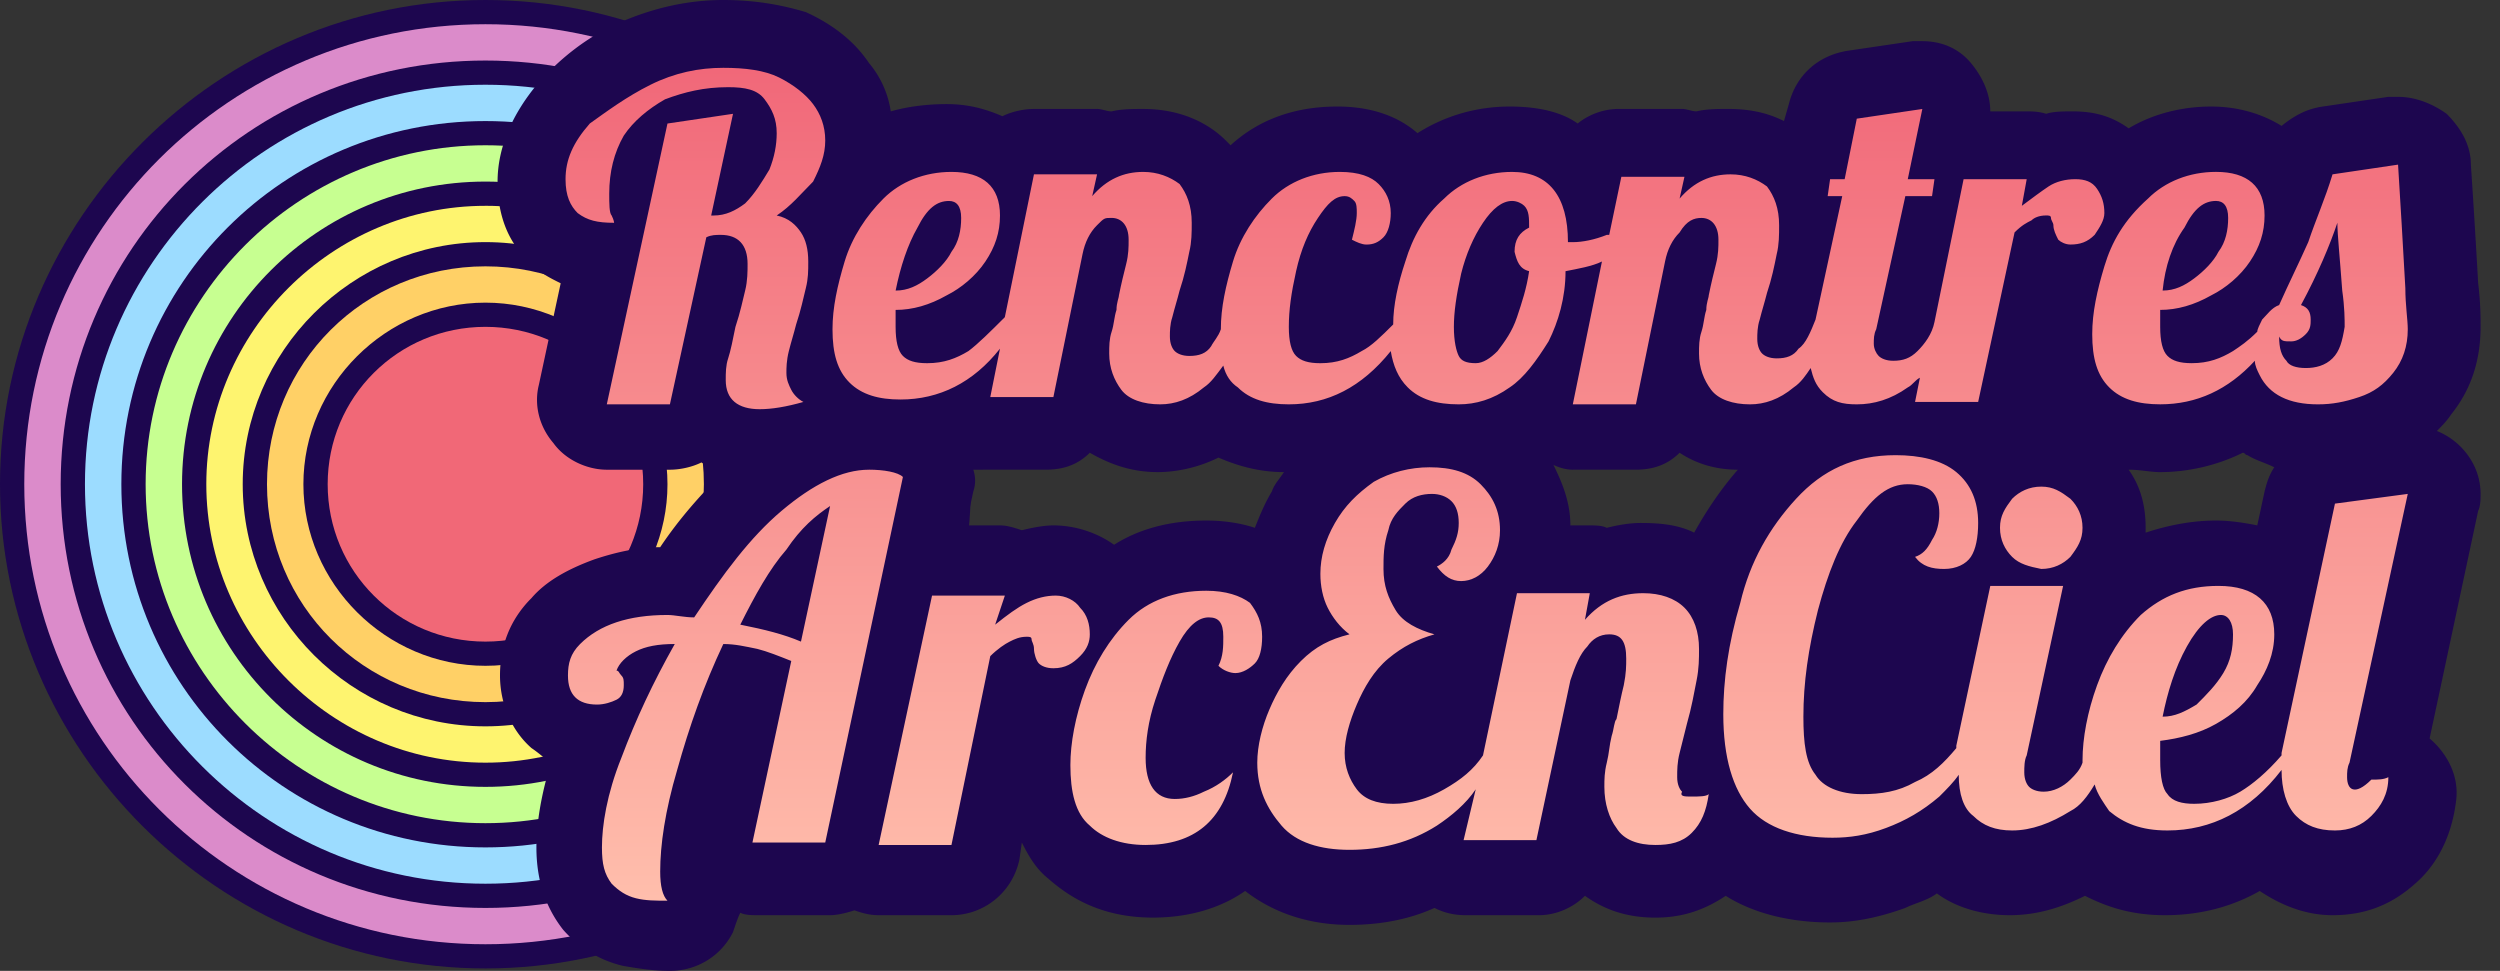 <svg width="103" height="40" fill="none" xmlns="http://www.w3.org/2000/svg"><rect width="100%" height="100%" fill="#333333" stroke="none"/><path d="M20 39.401c10.77 0 19.5-8.708 19.5-19.45C39.5 9.206 30.77.498 20 .498S.5 9.207.5 19.95 9.23 39.401 20 39.401Z" fill="#DB8BCA"/><path d="M20 .998c10.5 0 19 8.478 19 18.952 0 10.474-8.5 18.953-19 18.953S1 30.423 1 19.95C1 9.476 9.5.998 20 .998ZM20 0C9 0 0 8.978 0 19.95 0 30.923 9 39.9 20 39.9s20-8.977 20-19.95C40 8.978 31 0 20 0Z" fill="#1D064F"/><path d="M20 36.908c9.389 0 17-7.593 17-16.958 0-9.365-7.611-16.958-17-16.958S3 10.585 3 19.95c0 9.366 7.611 16.958 17 16.958Z" fill="#9CDCFF"/><path d="M20 3.491c9.1 0 16.5 7.382 16.5 16.46 0 9.076-7.4 16.458-16.5 16.458S3.5 29.027 3.5 19.95 10.9 3.491 20 3.491Zm0-.997c-9.7 0-17.5 7.78-17.5 17.456 0 9.676 7.8 17.457 17.5 17.457s17.5-7.781 17.5-17.457c0-9.676-7.8-17.456-17.5-17.456Z" fill="#1D064F"/><path d="M20 34.414c8.008 0 14.5-6.476 14.5-14.464S28.008 5.486 20 5.486 5.5 11.962 5.5 19.95 11.992 34.414 20 34.414Z" fill="#C7FF91"/><path d="M20 5.985c7.7 0 14 6.284 14 13.965 0 7.68-6.3 13.965-14 13.965S6 27.631 6 19.95c0-7.68 6.3-13.965 14-13.965Zm0-.997c-8.3 0-15 6.683-15 14.962 0 8.28 6.7 14.963 15 14.963s15-6.684 15-14.963c0-8.28-6.7-14.962-15-14.962Z" fill="#1D064F"/><path d="M20 31.92c6.627 0 12-5.359 12-11.97 0-6.61-5.373-11.97-12-11.97S8 13.34 8 19.95c0 6.611 5.373 11.97 12 11.97Z" fill="#FEF46F"/><path d="M20 8.479c6.3 0 11.5 5.187 11.5 11.471S26.3 31.422 20 31.422 8.5 26.234 8.5 19.95 13.7 8.48 20 8.48Zm0-.998c-6.9 0-12.5 5.586-12.5 12.47 0 6.882 5.6 12.468 12.5 12.468s12.5-5.586 12.5-12.469c0-6.883-5.6-12.469-12.5-12.469Z" fill="#1D064F"/><path d="M20 29.426c5.247 0 9.5-4.242 9.5-9.476 0-5.234-4.253-9.476-9.5-9.476s-9.5 4.242-9.5 9.476c0 5.234 4.253 9.476 9.5 9.476Z" fill="#FFD066"/><path d="M20 10.973c5 0 9 3.99 9 8.977 0 4.988-4 8.978-9 8.978s-9-3.99-9-8.978c0-4.987 4-8.977 9-8.977Zm0-.998c-5.5 0-10 4.489-10 9.975s4.5 9.975 10 9.975 10-4.489 10-9.975-4.5-9.975-10-9.975Z" fill="#1D064F"/><path d="M20 26.933c3.866 0 7-3.127 7-6.983s-3.134-6.982-7-6.982-7 3.126-7 6.982c0 3.856 3.134 6.983 7 6.983Z" fill="#F16877"/><path d="M20 13.466c3.6 0 6.5 2.893 6.5 6.484s-2.9 6.484-6.5 6.484-6.5-2.893-6.5-6.484c0-3.59 2.9-6.484 6.5-6.484Zm0-.997c-4.1 0-7.5 3.391-7.5 7.481s3.4 7.481 7.5 7.481 7.5-3.391 7.5-7.48c0-4.09-3.4-7.482-7.5-7.482Z" fill="#1D064F"/><path d="M29.8 0c-1.4 0-2.8.3-4.2.898-1.4.598-2.5 1.496-3.4 2.494-1.1 1.296-1.7 2.693-1.7 4.09 0 1.895.8 2.892 1.5 3.49.3.3.7.5 1.1.699l-.9 4.19c-.2.797 0 1.695.6 2.393.5.699 1.4 1.098 2.2 1.098h2.6c.4 0 .9-.1 1.3-.3.3.2.6.3.9.4-.9.897-1.8 1.895-2.6 3.092-.9 0-1.8.2-2.7.498-1.1.4-2 .898-2.6 1.596-.9.898-1.3 1.995-1.3 3.192s.5 2.295 1.3 2.993c.3.2.5.399.8.598-.4 1.297-.6 2.494-.6 3.492 0 1.396.4 2.494 1.1 3.391.7.798 1.6 1.297 2.5 1.496.6.1 1.2.2 1.9.2 1.1 0 2.1-.599 2.6-1.596.1-.3.2-.599.3-.798.2.1.5.1.7.1h3c.3 0 .7-.1 1-.2.3.1.6.2 1 .2h3c1.3 0 2.5-.898 2.8-2.295l.1-.698c.3.599.6 1.097 1.1 1.496.8.699 2.1 1.596 4.3 1.596 1.5 0 2.8-.398 3.8-1.097.9.699 2.3 1.397 4.3 1.397 1.2 0 2.4-.2 3.5-.698.4.199.8.299 1.3.299h3c.7 0 1.4-.3 1.9-.798.7.498 1.6.898 2.9.898 1.1 0 2-.3 2.9-.898 1.1.698 2.6 1.097 4.3 1.097 1 0 2-.2 3.1-.599.4-.199.9-.299 1.3-.598.8.599 1.9.898 3 .898s2.1-.3 3.1-.798c.8.399 1.8.798 3.3.798 1.1 0 2.5-.2 3.9-.998.9.599 1.9.998 3 .998 1.3 0 2.4-.4 3.4-1.297.7-.599 1.5-1.696 1.7-3.491.1-.998-.4-1.896-1.1-2.494l2-9.377c.1-.2.1-.498.1-.698 0-1.197-.8-2.194-1.8-2.593.2-.2.4-.4.6-.699.8-.997 1.2-2.194 1.2-3.59 0-.4 0-.998-.1-1.796-.1-1.796-.2-3.392-.3-4.888 0-.798-.4-1.496-1-2.095-.7-.498-1.4-.698-2-.698h-.4l-2.7.399c-.7.1-1.2.399-1.7.798-.8-.499-1.8-.798-2.9-.798-1.2 0-2.4.3-3.4.898-.7-.499-1.4-.698-2.3-.698-.4 0-.8 0-1.1.1-.3-.1-.6-.1-.8-.1H82c0-.699-.3-1.397-.8-1.995-.5-.599-1.2-.898-2-.898h-.4l-2.7.399c-1.2.2-2.1.997-2.4 2.194l-.2.699c-.6-.3-1.3-.5-2.3-.5-.4 0-.9 0-1.3.1-.2 0-.4-.1-.6-.1h-2.6c-.6 0-1.2.2-1.7.6-.7-.5-1.7-.699-2.8-.699-1.4 0-2.7.399-3.8 1.097-.8-.698-1.9-1.097-3.3-1.097-1.7 0-3.2.499-4.4 1.596l-.2-.2c-.6-.598-1.7-1.296-3.4-1.296-.4 0-.9 0-1.3.1-.2 0-.4-.1-.6-.1h-2.6c-.4 0-.9.1-1.3.299-.7-.3-1.4-.499-2.3-.499-.8 0-1.6.1-2.3.3a4.01 4.01 0 0 0-.9-1.995c-.6-.898-1.5-1.596-2.6-2.095-1-.3-2.1-.499-3.4-.499ZM89 19.451c1.2 0 2.4-.299 3.4-.798.1 0 .1.1.2.1.3.2.7.3 1.1.499-.2.3-.3.598-.4.997l-.3 1.397c-.5-.1-1.1-.2-1.7-.2-1 0-2 .2-2.9.5v-.2c0-.898-.2-1.696-.7-2.394.5 0 .9.1 1.3.1Zm-24.2-.1h2.6c.7 0 1.3-.199 1.8-.698.6.4 1.4.699 2.4.699-.7.798-1.3 1.695-1.8 2.593-.6-.3-1.3-.399-2.2-.399-.5 0-1 .1-1.4.2-.2-.1-.5-.1-.7-.1h-.8c0-.898-.3-1.696-.7-2.494.2.1.5.2.8.2Zm-24.3 0h2.6c.7 0 1.3-.199 1.8-.698.7.4 1.6.798 2.8.798.8 0 1.7-.2 2.5-.598.7.3 1.6.598 2.7.598-.2.3-.4.5-.5.798-.3.5-.5.998-.7 1.497-.6-.2-1.3-.3-2-.3-1.4 0-2.7.3-3.8.998-.7-.499-1.6-.798-2.5-.798-.4 0-.9.1-1.3.2-.3-.1-.6-.2-.9-.2h-1.4l.3-1.397c.1-.299.1-.598 0-.897h.4Z" fill="#1D064F"/><path d="M35.8 19.352c-1.1 0-2.3.598-3.6 1.695-1.3 1.098-2.4 2.594-3.6 4.39-.4 0-.8-.1-1.1-.1-.8 0-1.5.1-2.1.299-.6.2-1.1.499-1.5.898-.4.399-.5.798-.5 1.296 0 .4.1.699.3.898.2.2.5.3.9.3.3 0 .6-.1.8-.2.2-.1.3-.3.3-.599 0-.2 0-.299-.1-.399-.1-.1-.1-.2-.2-.2.1-.298.4-.598.8-.797.4-.2.9-.3 1.6-.3-.9 1.597-1.6 3.093-2.2 4.689-.6 1.496-.8 2.793-.8 3.69 0 .699.1 1.098.4 1.497.3.3.6.499 1 .599.4.1.8.1 1.3.1-.2-.2-.3-.6-.3-1.198 0-1.097.2-2.493.7-4.19.5-1.795 1.1-3.49 1.9-5.186.5 0 .9.1 1.4.2.4.099.9.298 1.4.498L31 34.713h3l3.2-15.062c-.2-.2-.8-.3-1.4-.3ZM33 26.434c-.7-.3-1.5-.499-2.5-.698.6-1.197 1.2-2.295 1.9-3.093.6-.897 1.2-1.396 1.8-1.795L33 26.434Zm11.5.598c-.3.3-.6.5-1.1.5-.3 0-.5-.1-.6-.2-.1-.1-.2-.4-.2-.599 0-.2-.1-.3-.1-.399 0-.1-.1-.1-.2-.1-.3 0-.5.1-.7.2-.2.1-.5.3-.8.598l-1.6 7.781h-3l2.2-10.274h3l-.4 1.197c.5-.4.9-.699 1.3-.898.4-.2.8-.3 1.2-.3.4 0 .8.2 1 .5.3.299.4.698.4 1.097 0 .299-.1.598-.4.897Zm5.7.4c.2-.4.2-.799.2-1.198 0-.598-.2-.798-.6-.798-.4 0-.8.3-1.2.998-.4.698-.7 1.496-1 2.394-.3.898-.4 1.696-.4 2.394 0 1.097.4 1.696 1.2 1.696.4 0 .8-.1 1.2-.3.5-.199.9-.498 1.2-.798-.4 1.995-1.6 2.993-3.6 2.993-1 0-1.8-.3-2.3-.798-.6-.499-.8-1.397-.8-2.494 0-.898.2-1.995.6-3.092.4-1.097 1-2.095 1.8-2.893.8-.798 1.9-1.197 3.2-1.197.8 0 1.4.2 1.8.499.3.399.5.798.5 1.396 0 .5-.1.898-.3 1.098-.2.2-.5.399-.8.399-.2 0-.5-.1-.7-.3Zm19.5 5.386c.3 0 .6 0 .7-.1-.1.698-.3 1.197-.7 1.596-.4.4-.9.499-1.5.499-.7 0-1.3-.2-1.6-.698-.3-.4-.5-.998-.5-1.696 0-.3 0-.598.1-.997.1-.4.1-.699.2-1.098.1-.299.1-.598.2-.698.1-.499.2-.998.3-1.397.1-.498.1-.798.1-1.097 0-.698-.2-.997-.7-.997-.4 0-.7.2-.9.498-.3.3-.5.798-.7 1.397l-1.4 6.584h-3l.5-2.095c-.4.598-1 1.097-1.6 1.496-1.1.698-2.3.998-3.6.998-1.2 0-2.2-.3-2.8-.998-.6-.698-1-1.496-1-2.593 0-.699.2-1.497.5-2.195.3-.698.7-1.397 1.3-1.995.6-.599 1.2-.898 2-1.097-.4-.3-.7-.699-.9-1.098-.2-.399-.3-.897-.3-1.396 0-.698.2-1.397.6-2.095.4-.698.9-1.197 1.6-1.696.7-.399 1.5-.598 2.3-.598.9 0 1.6.2 2.1.698.5.499.8 1.097.8 1.895 0 .599-.2 1.098-.5 1.497s-.7.598-1.1.598c-.4 0-.7-.2-1-.598.2-.1.5-.3.6-.699.2-.399.3-.698.3-1.097s-.1-.698-.3-.898c-.2-.2-.5-.299-.8-.299-.4 0-.8.1-1.1.4-.3.298-.6.598-.7 1.096-.2.599-.2 1.098-.2 1.596 0 .699.2 1.197.5 1.696.3.499.9.798 1.6.998-.7.2-1.3.498-1.9.997-.6.499-1 1.197-1.3 1.895-.3.699-.5 1.397-.5 1.995 0 .599.2 1.098.5 1.497s.8.598 1.5.598 1.4-.2 2.1-.598c.7-.4 1.2-.798 1.6-1.397l1.4-6.683h3l-.2 1.097c.7-.798 1.5-1.097 2.4-1.097.7 0 1.3.2 1.7.598.4.4.6.998.6 1.696 0 .4 0 .798-.1 1.297-.1.499-.2 1.097-.4 1.795l-.3 1.198c-.1.399-.1.698-.1.997 0 .3.1.499.2.598-.1.2.1.2.4.2Zm13.2-9.875c-.3-.3-.5-.699-.5-1.197 0-.5.2-.798.5-1.197.3-.3.7-.5 1.2-.5s.8.2 1.2.5c.3.299.5.698.5 1.197 0 .498-.2.798-.5 1.197-.3.299-.7.498-1.2.498-.5-.1-.9-.2-1.2-.498Zm13.8 9.077c0-.2 0-.399.1-.599l2.4-11.072-3 .4L94 31.022v.1c-.6.697-1.2 1.196-1.7 1.495-.5.3-1.2.5-1.9.5-.5 0-.9-.1-1.1-.4-.2-.2-.3-.698-.3-1.396v-.798c.8-.1 1.6-.3 2.3-.699.7-.399 1.3-.897 1.7-1.596.4-.598.7-1.296.7-2.094 0-1.297-.8-1.995-2.3-1.995-1.3 0-2.3.399-3.2 1.197-.8.798-1.4 1.795-1.8 2.892-.4 1.098-.6 2.195-.6 3.093v.1c-.1.299-.3.498-.5.698-.3.299-.7.498-1.1.498-.3 0-.5-.1-.6-.199-.1-.1-.2-.3-.2-.598 0-.2 0-.5.1-.699L85 24.14h-3l-1.4 6.583v.1c-.5.599-1 1.097-1.7 1.396-.7.4-1.4.5-2.2.5-.9 0-1.6-.3-1.9-.799-.4-.498-.5-1.297-.5-2.394 0-1.396.2-2.793.6-4.389.4-1.496.9-2.793 1.6-3.69.7-.998 1.3-1.497 2.1-1.497.4 0 .8.1 1 .3.2.199.3.498.3.897 0 .4-.1.798-.3 1.097-.2.4-.4.599-.7.699.3.399.7.498 1.2.498s.9-.2 1.1-.498c.2-.3.3-.798.3-1.397 0-.898-.3-1.596-.9-2.095-.6-.498-1.5-.698-2.5-.698-1.7 0-3 .599-4.1 1.796-1.1 1.197-1.9 2.593-2.3 4.289-.5 1.696-.7 3.192-.7 4.588 0 1.796.4 3.093 1.1 3.89.7.799 1.9 1.198 3.4 1.198.7 0 1.4-.1 2.2-.4.8-.298 1.5-.697 2.2-1.296.3-.3.6-.599.8-.898 0 .798.2 1.397.6 1.696.4.399.9.599 1.6.599.8 0 1.6-.3 2.4-.799.4-.199.7-.598 1-1.097.1.4.4.798.6 1.097.6.5 1.3.799 2.4.799 1.8 0 3.4-.799 4.7-2.494 0 .798.2 1.496.6 1.895.4.399.9.599 1.6.599.6 0 1.1-.2 1.5-.599.4-.399.7-.898.7-1.596-.2.1-.4.1-.7.1-.7.698-1 .399-1-.1Zm-6.6-5.387c.5-.897 1-1.296 1.4-1.296.3 0 .5.299.5.798 0 .598-.1 1.097-.4 1.596-.3.498-.7.897-1.1 1.296-.5.3-.9.5-1.4.5.2-.998.5-1.996 1-2.894ZM33.5 4.29c.3.4.5.898.5 1.497 0 .598-.2 1.097-.5 1.695-.5.5-.9.998-1.5 1.397.5.1.8.399 1 .698.2.3.3.698.3 1.197 0 .4 0 .698-.1 1.097-.1.4-.2.898-.4 1.497-.1.399-.2.698-.3 1.097-.1.399-.1.698-.1.898 0 .299.1.498.2.698.1.2.3.399.5.499-.7.2-1.3.299-1.8.299-.9 0-1.4-.4-1.4-1.197 0-.3 0-.599.1-.898.1-.3.2-.798.3-1.297.2-.598.3-1.097.4-1.496.1-.399.1-.798.1-1.097 0-.798-.4-1.197-1.1-1.197-.2 0-.4 0-.6.1l-1.5 6.882H25l2.5-11.57 2.7-.4-.9 4.19h.1c.5 0 .9-.2 1.3-.499.4-.399.7-.898 1-1.396.2-.5.3-.998.3-1.497 0-.598-.2-.997-.5-1.396-.3-.4-.8-.499-1.5-.499-1 0-1.8.2-2.6.499-.7.399-1.3.898-1.7 1.496-.4.698-.6 1.496-.6 2.394 0 .4 0 .798.1.898.1.2.1.3.1.3-.7 0-1.1-.1-1.5-.4-.3-.3-.5-.698-.5-1.396 0-.798.3-1.497 1-2.295.7-.498 1.5-1.097 2.5-1.596 1-.498 2-.698 3-.698.9 0 1.7.1 2.3.399.6.3 1.1.698 1.4 1.097Zm53.2 4.49c0-.4-.1-.7-.3-.998-.2-.3-.5-.4-.9-.4s-.8.1-1.1.3c-.3.2-.7.499-1.1.798l.2-1.097h-2.6l-1.2 5.885c-.1.499-.4.898-.7 1.197-.3.3-.6.399-1 .399-.3 0-.5-.1-.6-.2-.1-.1-.2-.299-.2-.498 0-.2 0-.4.1-.599l1.2-5.486h1.1l.1-.698h-1.1l.6-2.893-2.7.399-.5 2.494h-.6l-.1.698h.6l-1.1 5.087c-.2.499-.4.998-.7 1.197-.2.3-.5.4-.9.4-.3 0-.5-.1-.6-.2-.1-.1-.2-.3-.2-.599 0-.2 0-.499.1-.798.1-.399.2-.698.3-1.097.2-.599.3-1.097.4-1.596.1-.4.1-.798.1-1.197 0-.698-.2-1.197-.5-1.596-.4-.3-.9-.499-1.5-.499-.8 0-1.5.3-2.1.998l.2-.898h-2.6l-.5 2.394h-.1c-.5.2-1 .3-1.4.3h-.2c0-1.896-.8-2.894-2.3-2.894-1.1 0-2.1.4-2.8 1.098-.8.698-1.3 1.596-1.6 2.593-.3.898-.5 1.796-.5 2.594-.5.498-.9.897-1.3 1.097-.5.3-1 .499-1.7.499-.5 0-.8-.1-1-.3-.2-.2-.3-.598-.3-1.197 0-.698.1-1.396.3-2.294.2-.898.5-1.596.9-2.194.4-.599.7-.898 1.1-.898.2 0 .3.1.4.2.1.1.1.299.1.498 0 .3-.1.698-.2 1.097.2.1.4.2.6.2.3 0 .5-.1.7-.3.2-.199.3-.598.3-.997 0-.499-.2-.898-.5-1.197-.3-.3-.8-.499-1.6-.499-1.1 0-2.1.4-2.8 1.098-.7.698-1.3 1.596-1.6 2.593-.3.998-.5 1.895-.5 2.793-.1.3-.3.499-.4.698-.2.3-.5.4-.9.4-.3 0-.5-.1-.6-.2-.1-.1-.2-.3-.2-.599 0-.2 0-.498.1-.798.1-.399.2-.698.3-1.097.2-.598.3-1.097.4-1.596.1-.399.1-.798.1-1.197 0-.698-.2-1.197-.5-1.596-.4-.3-.9-.499-1.5-.499-.8 0-1.5.3-2.1.998l.2-.898h-2.6l-1.2 5.885c-.6.599-1.1 1.098-1.5 1.397-.5.3-1 .499-1.7.499-.5 0-.8-.1-1-.3-.2-.2-.3-.598-.3-1.197v-.698c.7 0 1.4-.2 2.1-.598.6-.3 1.2-.798 1.6-1.397.4-.598.6-1.197.6-1.895 0-1.197-.7-1.796-2-1.796-1.1 0-2.1.4-2.8 1.098-.7.698-1.3 1.596-1.6 2.593-.3.998-.5 1.895-.5 2.793 0 .998.2 1.696.7 2.195.5.498 1.2.698 2.1.698 1.6 0 3-.698 4.1-2.095l-.4 1.995h2.6l1.2-5.885c.1-.499.3-.898.6-1.197.3-.3.3-.3.6-.3.4 0 .7.3.7.898 0 .3 0 .599-.1.998s-.2.798-.3 1.297c0 .1-.1.299-.1.598-.1.3-.1.599-.2.898-.1.3-.1.598-.1.898 0 .598.2 1.097.5 1.496s.9.598 1.6.598c.6 0 1.2-.2 1.8-.698.3-.2.5-.499.8-.898.1.4.3.699.6.898.5.499 1.2.698 2.1.698 1.6 0 3-.698 4.2-2.194.1.598.3 1.097.7 1.496.5.499 1.2.698 2.1.698.7 0 1.4-.2 2.1-.698.6-.399 1.1-1.097 1.6-1.895.4-.798.7-1.796.7-2.893.5-.1 1.1-.2 1.5-.399l-1.2 5.885h2.6l1.2-5.885c.1-.499.3-.898.6-1.197.3-.499.6-.598.9-.598.4 0 .7.299.7.897 0 .3 0 .599-.1.998s-.2.798-.3 1.297c0 .1-.1.299-.1.598-.1.3-.1.599-.2.898-.1.3-.1.598-.1.898 0 .598.2 1.097.5 1.496s.9.598 1.6.598c.6 0 1.2-.2 1.8-.698.3-.2.5-.499.7-.798.1.4.2.698.5.998.4.399.8.498 1.4.498.7 0 1.4-.2 2.1-.698.2-.1.3-.3.5-.399l-.2.998h2.6L83 9.576c.3-.3.5-.399.7-.499.1-.1.3-.2.6-.2.1 0 .2 0 .2.1s.1.2.1.3c0 .2.1.399.2.598.1.1.3.2.5.2.4 0 .7-.1 1-.4.2-.298.4-.598.4-.897Zm-48.9.598c.4-.798.8-1.098 1.3-1.098.3 0 .5.2.5.699 0 .498-.1.997-.4 1.396-.2.4-.6.798-1 1.097-.4.3-.8.5-1.3.5.2-.998.5-1.896.9-2.594ZM63 11.172c-.1.698-.3 1.297-.5 1.895-.2.599-.5.998-.8 1.397-.3.3-.6.499-.9.499-.4 0-.6-.1-.7-.3-.1-.2-.2-.598-.2-1.197 0-.598.1-1.296.3-2.194.2-.798.5-1.496.9-2.095.4-.598.8-.898 1.2-.898.2 0 .4.1.5.2.2.2.2.499.2.898-.4.2-.6.498-.6.997.1.4.2.698.6.798Zm36.1.698c-.1-1.795-.2-3.49-.3-5.087l-2.7.4c-.3.997-.7 1.894-1 2.792-.4.898-.8 1.696-1.2 2.594-.3.1-.5.399-.7.598-.1.2-.2.4-.2.499-.4.399-.7.598-1 .798-.5.3-1 .499-1.7.499-.5 0-.8-.1-1-.3-.2-.2-.3-.598-.3-1.197v-.698c.7 0 1.4-.2 2.1-.598.6-.3 1.2-.798 1.6-1.397.4-.598.6-1.197.6-1.895 0-1.197-.7-1.796-2-1.796-1.1 0-2.1.4-2.8 1.098-1 .897-1.5 1.795-1.8 2.793-.3.997-.5 1.895-.5 2.793 0 .997.2 1.695.7 2.194.5.499 1.2.698 2.1.698 1.5 0 2.8-.598 3.9-1.795 0 .2.1.399.2.598.2.4.5.699.9.898.4.2.9.3 1.5.3s1.1-.1 1.7-.3c.6-.2 1-.499 1.4-.997.4-.5.6-1.098.6-1.796 0-.399-.1-.997-.1-1.696ZM90 9.377c.4-.798.8-1.098 1.3-1.098.3 0 .5.2.5.699 0 .498-.1.997-.4 1.396-.2.4-.6.798-1 1.097-.4.3-.8.5-1.3.5.1-.998.4-1.896.9-2.594Zm6.1 5.386c-.3.3-.7.4-1.1.4-.4 0-.7-.1-.8-.3-.2-.2-.3-.499-.3-.998.1.2.2.2.5.2.2 0 .4-.1.6-.3.2-.199.2-.398.2-.598 0-.3-.1-.499-.4-.598.7-1.297 1.2-2.494 1.5-3.392 0 .499.1 1.397.2 2.793.1.698.1 1.197.1 1.496-.1.599-.2.998-.5 1.297Z" fill="url(#a)"/><defs><linearGradient id="a" x1="61.268" y1="2.835" x2="61.268" y2="37.066" gradientUnits="userSpaceOnUse"><stop stop-color="#F16879"/><stop offset="1" stop-color="#FFBEAC"/></linearGradient></defs></svg>
